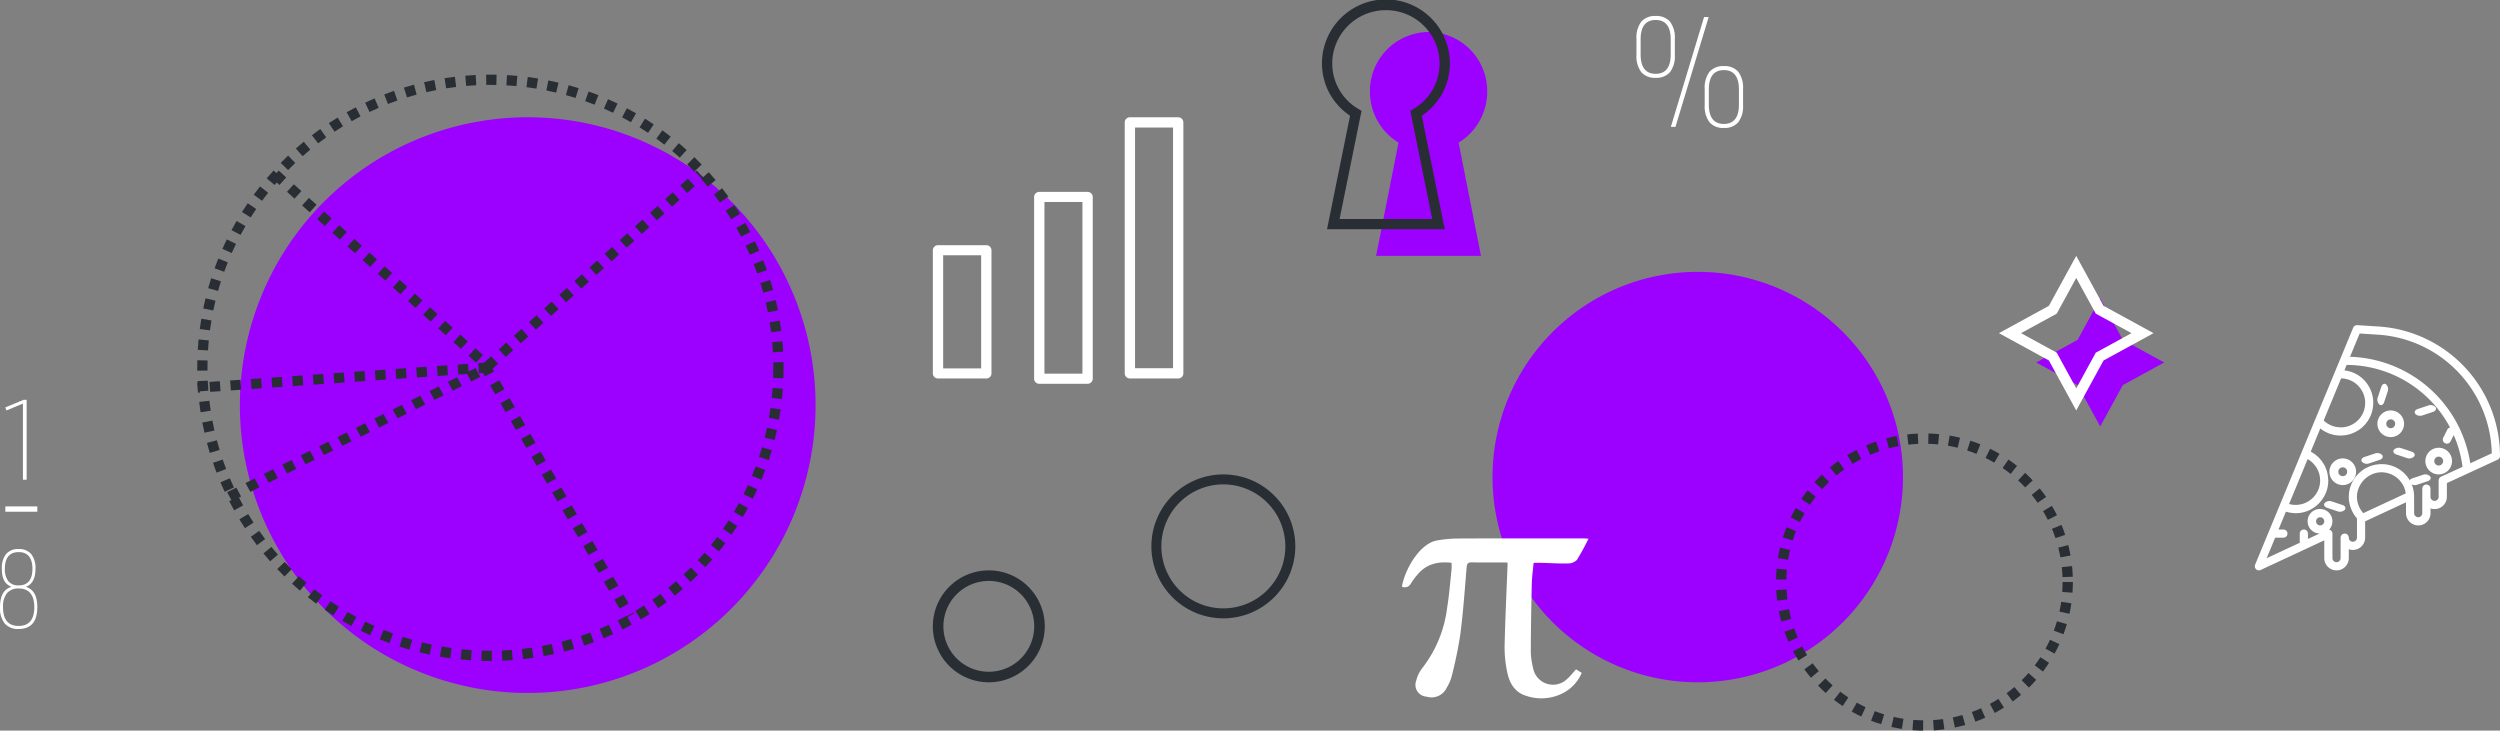 <svg xmlns="http://www.w3.org/2000/svg" xmlns:xlink="http://www.w3.org/1999/xlink" width="469" height="137.066" viewBox="0 0 469 137.066"><rect x="0" y="0" width="469" height="137.066" fill="#808080" stroke="none"/><defs><clipPath id="a"><path d="M0,0H55.686V55.745H0Z" transform="translate(0.186 0.32)" fill="none"/></clipPath><clipPath id="b"><path d="M0,137H469V0H0Z" fill="none"/></clipPath></defs><path d="M108,54A54,54,0,1,1,54,0a54,54,0,0,1,54,54" transform="translate(45 22)" fill="#9c00ff"/><path d="M55.27,110H55c-.571,0-1.138-.008-1.687-.025l.057-1.923c.549.016,1.1.025,1.63.025h.26L55.27,110Zm1.955-.044h0l-.076-1.921c.6-.023,1.239-.059,1.886-.108l.145,1.919c-.666.05-1.323.087-1.954.112Zm-5.867-.075h0c-.637-.041-1.292-.1-1.948-.162l.193-1.913c.6.06,1.238.113,1.882.156l-.126,1.919Zm9.77-.219h0l-.212-1.911c.62-.069,1.25-.149,1.874-.241l.28,1.9c-.636.094-1.289.178-1.94.25Zm-13.664-.175h0c-.643-.088-1.294-.189-1.933-.3l.329-1.9c.6.105,1.23.2,1.867.29l-.262,1.905Zm17.537-.4h0l-.347-1.892c.576-.1,1.2-.23,1.851-.374l.416,1.878c-.65.143-1.3.273-1.919.388Zm-21.394-.274h0c-.652-.138-1.294-.285-1.907-.438l.464-1.867c.6.149,1.217.292,1.84.423l-.4,1.882Zm25.216-.571h0l-.481-1.862c.621-.161,1.232-.331,1.819-.506l.549,1.844c-.638.19-1.272.366-1.885.524Zm-29.015-.373h0c-.629-.181-1.259-.374-1.872-.573l.6-1.83c.591.193,1.2.38,1.805.554l-.529,1.849Zm32.769-.743h0l-.615-1.822c.569-.192,1.168-.405,1.779-.635l.68,1.8c-.624.235-1.243.456-1.842.658Zm-36.5-.472h0c-.623-.228-1.239-.466-1.831-.708l.726-1.782c.565.231,1.16.461,1.768.684l-.662,1.805Zm40.153-.907h0l-.742-1.774c.584-.245,1.164-.5,1.724-.759l.806,1.747c-.6.276-1.2.54-1.786.786Zm-43.788-.574h0c-.567-.255-1.164-.537-1.773-.837l.852-1.725c.553.273,1.129.545,1.712.808l-.79,1.753Zm47.334-1.062h0l-.867-1.716c.552-.279,1.113-.575,1.667-.88l.928,1.685c-.567.312-1.148.619-1.726.912Zm-50.85-.675h0c-.581-.313-1.155-.636-1.708-.961l.973-1.661c.521.306,1.075.618,1.649.928l-.912,1.693ZM83.2,102.23h0l-.987-1.651c.524-.313,1.062-.648,1.6-1L84.86,101.2c-.553.358-1.111.7-1.659,1.033Zm-57.655-.773h0c-.536-.34-1.085-.7-1.633-1.079L25,98.791c.528.362,1.059.712,1.58,1.042l-1.033,1.623ZM86.482,100.1h0l-1.1-1.575c.5-.353,1.018-.726,1.528-1.11l1.157,1.537c-.523.394-1.055.78-1.581,1.148ZM22.316,99.24h0c-.512-.379-1.035-.78-1.553-1.193l1.2-1.5c.472.377.976.764,1.5,1.151l-1.143,1.546ZM89.6,97.751h0l-1.212-1.493c.485-.394.972-.8,1.447-1.215L91.1,96.494c-.487.425-.991.847-1.5,1.257ZM19.253,96.8h0c-.5-.426-.99-.863-1.464-1.3l1.3-1.417c.453.418.928.84,1.413,1.255L19.253,96.8Zm73.3-1.618h0l-1.312-1.405c.449-.419.906-.861,1.357-1.314l1.363,1.357c-.473.475-.946.932-1.406,1.362ZM16.37,94.151h0c-.474-.469-.934-.939-1.367-1.4l1.4-1.321c.409.434.853.888,1.321,1.351L16.371,94.15Zm78.948-1.741h0L93.908,91.1c.431-.465.856-.938,1.261-1.408l1.456,1.258c-.425.491-.864.981-1.306,1.457Zm-81.635-1.1h0c-.435-.494-.86-1-1.265-1.491L13.907,88.6c.39.477.8.961,1.222,1.439L13.684,91.3Zm84.194-1.858h0l-1.5-1.206c.386-.479.775-.981,1.158-1.493L99.079,87.9c-.391.524-.795,1.044-1.2,1.547ZM11.206,88.278h0c-.4-.529-.79-1.059-1.155-1.577l1.571-1.11c.358.506.734,1.018,1.117,1.522l-1.531,1.165Zm89.018-1.969h0l-1.58-1.1c.345-.5.7-1.026,1.05-1.573l1.619,1.04c-.372.576-.738,1.124-1.088,1.628ZM8.95,85.084h0c-.349-.532-.7-1.088-1.041-1.652l1.646-1c.321.531.659,1.068,1.005,1.6L8.95,85.084Zm93.392-2.072h0l-1.653-.981c.316-.535.631-1.087.936-1.644l1.688.922c-.317.581-.643,1.153-.97,1.7ZM6.927,81.742h0c-.309-.555-.619-1.134-.921-1.723l1.713-.877c.29.564.588,1.123.889,1.663l-1.679.936Zm97.293-2.171h0l-1.72-.861c.279-.558.554-1.132.816-1.708l1.75.8c-.266.584-.551,1.18-.846,1.77ZM5.148,78.264h0c-.27-.577-.537-1.176-.8-1.782l1.771-.753c.239.564.5,1.142.767,1.721l-1.741.815ZM105.848,76h0l-1.777-.737c.247-.6.48-1.19.692-1.761l1.8.67c-.224.6-.466,1.219-.717,1.827ZM3.622,74.67h0c-.231-.6-.456-1.224-.667-1.84l1.821-.624c.2.571.411,1.168.643,1.776l-1.8.688Zm103.6-2.35h0l-1.826-.6c.192-.576.382-1.183.562-1.8l1.847.54c-.186.636-.382,1.264-.582,1.867ZM2.354,70.967h0c-.185-.611-.365-1.245-.533-1.884l1.86-.49c.154.585.327,1.2.515,1.817l-1.84.558Zm105.961-2.4h0l-1.864-.473c.155-.611.3-1.229.432-1.839l1.881.406c-.138.639-.289,1.28-.448,1.905ZM1.354,67.181h0c-.143-.636-.277-1.28-.4-1.915l1.891-.358c.115.608.244,1.23.384,1.849l-1.876.425ZM109.14,64.736h0l-1.893-.339c.108-.6.209-1.231.3-1.864l1.905.27c-.094.659-.2,1.309-.31,1.932ZM.627,63.335h0C.531,62.7.444,62.047.368,61.4l1.911-.222c.071.616.155,1.245.251,1.872l-1.9.29Zm109.064-2.474h0l-1.912-.2c.064-.606.12-1.239.167-1.881l1.919.134c-.045.642-.1,1.3-.172,1.949ZM.176,59.446h0c-.05-.637-.091-1.294-.121-1.952l1.922-.085c.028.619.067,1.253.118,1.886l-1.918.152Zm109.789-2.488h0l-1.921-.068c.022-.629.033-1.264.033-1.889,0-.33,0-.666-.01-1.029l1.924-.036c.007.413.01.752.009,1.066,0,.645-.011,1.3-.034,1.955ZM0,55.538H0Q0,55.268,0,55c0-.46.006-.938.018-1.42l1.923.049c-.011.472-.017.921-.017,1.372,0,.172,0,.345,0,.518L0,55.538ZM108,52.084h0c-.034-.624-.08-1.258-.136-1.884l1.916-.171c.06.666.106,1.322.14,1.951l-1.92.105ZM2.022,51.741h0L.1,51.624c.041-.662.092-1.318.153-1.95l1.915.185c-.059.612-.109,1.245-.148,1.882Zm105.638-3.42h0c-.077-.613-.167-1.242-.269-1.869l1.9-.307c.105.65.2,1.3.278,1.937l-1.908.24ZM2.384,47.98h0L.477,47.729c.085-.649.183-1.3.291-1.937l1.9.321c-.1.606-.2,1.233-.281,1.866Zm104.673-3.388h0c-.124-.618-.259-1.239-.4-1.845l1.872-.443c.152.646.292,1.289.417,1.912l-1.886.376ZM3.012,44.256h0l-1.884-.388c.134-.652.279-1.294.428-1.91l1.869.454c-.149.613-.288,1.232-.413,1.842Zm103.175-3.339h0c-.17-.621-.349-1.231-.532-1.812l1.835-.575c.195.619.38,1.25.553,1.877l-1.855.51ZM3.9,40.586h0l-1.85-.522c.177-.631.367-1.262.564-1.875l1.831.588c-.193.6-.376,1.212-.544,1.808Zm101.154-3.275h0c-.214-.6-.436-1.2-.661-1.768l1.79-.707c.242.616.472,1.234.685,1.835l-1.813.64Zm-100-.328h0L3.25,36.331c.218-.608.454-1.225.7-1.835l1.785.718c-.23.572-.457,1.167-.674,1.768ZM103.675,33.8h0c-.252-.576-.516-1.152-.784-1.712l1.735-.833c.293.611.566,1.208.813,1.777l-1.762.768Zm-97.2-.334h0l-1.758-.78c.271-.609.55-1.207.83-1.779l1.728.845c-.273.559-.542,1.135-.8,1.714Zm95.575-3.064h0c-.286-.547-.59-1.1-.9-1.654l1.671-.952c.334.587.649,1.163.937,1.714l-1.7.892ZM8.132,30.069h0l-1.7-.9c.316-.593.637-1.169.953-1.714l1.664.965c-.315.544-.624,1.1-.919,1.653Zm92.048-2.939h0c-.33-.532-.673-1.066-1.021-1.586l1.6-1.069c.366.547.721,1.1,1.057,1.643l-1.634,1.012ZM10.03,26.8h0L8.4,25.772c.344-.548.7-1.1,1.072-1.641l1.591,1.081c-.359.53-.707,1.061-1.034,1.582Zm88.053-2.8h0c-.375-.518-.756-1.026-1.132-1.51l1.52-1.18c.4.518.8,1.045,1.172,1.565l-1.559,1.125Zm-85.928-.325h0L10.6,22.531c.392-.535.791-1.058,1.185-1.559L13.3,22.163c-.384.487-.769.993-1.144,1.5ZM95.768,21.01h0c-.407-.487-.822-.967-1.235-1.427L95.964,18.3c.459.513.89,1.011,1.281,1.481L95.769,21.01ZM14.5,20.7h0l-1.467-1.243c.436-.514.872-1.009,1.293-1.472l1.421,1.3c-.415.455-.834.932-1.246,1.418Zm78.75-2.5h0c-.42-.437-.868-.887-1.332-1.338l1.337-1.382c.473.457.937.924,1.382,1.387L93.246,18.2ZM17.04,17.9h0L15.664,16.56c.45-.461.918-.923,1.392-1.376l1.328,1.393c-.446.425-.9.871-1.343,1.327Zm73.491-2.333h0c-.453-.409-.932-.826-1.425-1.24l1.238-1.473c.521.438,1.018.871,1.477,1.285l-1.288,1.428ZM19.773,15.3h0L18.5,13.86c.514-.455,1.014-.882,1.487-1.273l1.226,1.482c-.489.4-.972.818-1.434,1.229Zm67.864-2.158h0c-.491-.383-1-.765-1.51-1.136l1.13-1.558c.547.4,1.073.794,1.564,1.178L87.637,13.14Zm-64.954-.247h0l-1.171-1.525c.512-.395,1.041-.786,1.571-1.165L24.2,11.77c-.5.353-1.005.73-1.517,1.123Zm61.894-1.972h0c-.519-.349-1.054-.695-1.589-1.027L84,8.26c.556.346,1.11.7,1.646,1.065l-1.072,1.6ZM25.754,10.7h0L24.693,9.1c.543-.36,1.1-.712,1.65-1.049l1,1.642c-.514.313-1.05.653-1.591,1.012Zm55.61-1.778h0c-.552-.316-1.11-.623-1.658-.911l.9-1.7c.584.307,1.161.625,1.718.945l-.956,1.668ZM28.972,8.733h0l-.944-1.675c.571-.323,1.149-.635,1.719-.93l.884,1.709c-.536.277-1.093.578-1.658.9ZM78.016,7.16h0c-.547-.264-1.125-.53-1.72-.791l.773-1.763c.626.276,1.225.552,1.783.821L78.017,7.16ZM32.319,7h0L31.5,5.261c.586-.278,1.185-.548,1.779-.8l.761,1.768c-.548.235-1.125.5-1.717.774Zm42.229-1.36h0c-.581-.231-1.177-.455-1.771-.666L73.42,3.16c.631.225,1.249.458,1.838.691l-.71,1.787ZM35.779,5.511h0l-.7-1.793c.609-.237,1.227-.464,1.837-.676l.634,1.816c-.595.208-1.191.427-1.772.653Zm35.2-1.139h0c-.621-.2-1.23-.375-1.812-.535l.513-1.855c.628.173,1.259.36,1.877.555L70.981,4.37Zm-31.634-.1h0L38.78,2.431c.6-.186,1.235-.368,1.881-.543l.5,1.858c-.6.161-1.207.337-1.814.523Zm27.992-.9h0c-.614-.146-1.235-.282-1.844-.4l.379-1.886c.639.128,1.282.27,1.912.419l-.445,1.87ZM42.993,3.288h0L42.56,1.413c.65-.15,1.294-.287,1.915-.407L44.841,2.9c-.6.115-1.218.247-1.847.392Zm20.643-.665h0c-.632-.1-1.261-.194-1.87-.272L62.009.443c.628.079,1.279.174,1.937.281l-.309,1.9ZM46.7,2.569h0l-.3-1.9C47.045.567,47.7.477,48.343.4l.229,1.911c-.606.072-1.234.159-1.869.259Zm13.186-.423h0c-.608-.055-1.242-.1-1.883-.138L58.11.086c.648.036,1.3.084,1.952.143l-.175,1.915Zm-9.436-.03h0L50.289.2c.66-.056,1.317-.1,1.953-.13l.1,1.921c-.621.03-1.255.072-1.884.126Zm5.664-.181h0c-.378-.008-.752-.011-1.112-.011-.261,0-.522,0-.777.006L54.2.005C54.5,0,54.763,0,55,0c.388,0,.777,0,1.156.012l-.04,1.922Z" transform="translate(37 14)" fill="#292e34"/><path d="M40.5,38h0l-.766-.692.654-.72L39.856,36l1.294-1.169,1.286,1.415L40.5,38Zm-2.185-1.975h0l-1.419-1.281,1.285-1.416L39.6,34.61l-1.285,1.414Zm5.542-1.057h0L42.57,33.554l1.419-1.282,1.285,1.415-1.418,1.282Zm-8.381-1.508h0L34.056,32.18l1.286-1.415,1.418,1.282L35.476,33.46ZM46.694,32.4h0L45.409,30.99l1.418-1.282,1.285,1.415L46.695,32.4ZM32.637,30.9h0l-1.419-1.282L32.5,28.2l1.419,1.281L32.637,30.9ZM49.532,29.84h0l-1.285-1.414,1.418-1.282,1.286,1.415L49.532,29.84ZM29.8,28.335h0L28.38,27.052l1.286-1.415,1.419,1.282L29.8,28.334ZM52.37,27.277h0l-1.285-1.414L52.5,24.58l1.285,1.415-1.418,1.282ZM26.961,25.771h0l-1.419-1.281,1.285-1.416,1.419,1.282L26.962,25.77Zm28.247-1.058h0L53.923,23.3l1.418-1.282,1.285,1.415-1.418,1.281ZM24.123,23.207h0L22.7,21.925,23.99,20.51l1.419,1.282-1.285,1.414Zm33.924-1.057h0L56.76,20.735l1.419-1.282,1.285,1.415-1.418,1.28ZM21.285,20.643h0l-1.419-1.282,1.285-1.415,1.419,1.282-1.285,1.414Zm39.6-1.057h0L59.6,18.171l1.419-1.282L62.3,18.3l-1.419,1.281ZM18.447,18.079h0L17.028,16.8l1.285-1.415,1.419,1.283-1.285,1.414Zm45.275-1.057h0l-1.285-1.414,1.418-1.283,1.286,1.415-1.418,1.282ZM15.609,15.515h0L14.19,14.234l1.285-1.415L16.894,14.1l-1.285,1.413ZM66.56,14.459h0l-1.285-1.414,1.418-1.282,1.285,1.415-1.418,1.281ZM12.771,12.952h0L11.352,11.67l1.286-1.415,1.418,1.282-1.285,1.414ZM69.4,11.894h0L68.113,10.48,69.531,9.2l1.286,1.415L69.4,11.894ZM9.933,10.388h0L8.514,9.106,9.8,7.691l1.419,1.282L9.934,10.387Zm62.3-1.057h0L70.951,7.916,72.37,6.635l1.285,1.414L72.237,9.331ZM7.095,7.825h0L5.676,6.542,6.961,5.127,8.38,6.41,7.1,7.824Zm67.98-1.057h0L73.789,5.353l1.418-1.283,1.285,1.415L75.075,6.767ZM4.257,5.261h0L2.838,3.978,4.124,2.564,5.542,3.846,4.258,5.26ZM77.912,4.2h0L76.627,2.789l1.419-1.282,1.285,1.415L77.913,4.2ZM1.418,2.7h0L0,1.415,1.285,0,2.7,1.282,1.419,2.7ZM80.751,1.64h0L79.465.225,79.714,0,81,1.415l-.249.224Z" transform="translate(51 32)" fill="#292e34"/><path d="M6.506,26h0l-.9-1.662,1.726-.862.9,1.663L6.507,26Zm3.452-1.725h0l-.9-1.661,1.726-.863.9,1.662-1.725.863Zm3.452-1.725h0l-.9-1.662,1.726-.862.895,1.662-1.724.863Zm3.452-1.725h0l-.9-1.661,1.726-.863.9,1.662-1.725.863ZM20.316,19.1h0l-.9-1.662,1.726-.862.9,1.662-1.725.863Zm3.452-1.725h0l-.9-1.662,1.726-.862.9,1.662-1.725.863Zm3.452-1.725h0l-.9-1.661,1.726-.863.9,1.662-1.725.863Zm3.451-1.725h0l-.894-1.662L31.5,11.4l.9,1.663-1.726.862ZM34.125,12.2h0l-.9-1.662,1.726-.862.9,1.662-1.725.863Zm3.452-1.725h0l-.9-1.661,1.726-.863.9,1.662-1.725.863ZM41.03,8.747h0l-.9-1.661,1.726-.863.9,1.662-1.725.863Zm3.452-1.725h0l-.9-1.662L45.313,4.5l.9,1.662-1.725.863ZM.14,5.678h0L0,3.81l.353-.024.14,1.867-.352.025Zm2.292-.161h0l-.14-1.866,1.94-.136.14,1.868-1.939.135Zm45.5-.22h0l-.9-1.662,1.725-.862.9,1.662L47.936,5.3ZM6.312,5.246h0l-.14-1.867,1.94-.135.14,1.868-1.939.136Zm3.879-.271h0l-.14-1.867,1.94-.135.14,1.867-1.939.136Zm3.88-.272h0l-.141-1.867L15.869,2.7l.141,1.868L14.072,4.7Zm3.879-.271h0l-.14-1.867,1.939-.135L19.89,4.3l-1.939.136Zm3.88-.271h0l-.141-1.867,1.939-.136.141,1.868-1.938.136Zm3.879-.272h0l-.14-1.867,1.939-.135.14,1.867-1.938.136Zm3.879-.271h0l-.14-1.867,1.939-.136.14,1.868-1.939.136Zm21.8-.048h0L50.62,2.147l-1.636.114L48.844.394,50.783.258l.109,1.45,1.326-.662.9,1.662-1.725.863Zm-17.92-.224h0l-.141-1.867,1.94-.135.14,1.867-1.938.136Zm3.879-.271h0l-.14-1.867,1.939-.135.14,1.867-1.938.136ZM41.225,2.8h0L41.085.937,43.025.8l.14,1.868L41.226,2.8Zm3.88-.271h0L44.965.665,46.9.53,47.045,2.4l-1.938.136Zm7.758-.543h0L52.723.123,54.482,0,55,1.766l-.161.08-.253-.47.037.491-1.758.123Z" transform="translate(37 68)" fill="#292e34"/><path d="M27.279,48h0l-.089-.153,1.72-.947.09.155L27.28,48Zm-1.061-1.83h0L25.247,44.5l1.722-.945.971,1.675-1.721.945Zm-1.942-3.351h0L23.3,41.144l1.723-.944L26,41.875l-1.721.944Zm-1.942-3.35h0l-.97-1.673,1.721-.946.972,1.675-1.722.945Zm-1.941-3.35h0l-.972-1.674,1.722-.945.972,1.675-1.721.945ZM18.45,32.77h0L17.479,31.1,19.2,30.15l.97,1.675-1.72.945Zm-1.943-3.351h0l-.97-1.674,1.722-.944.971,1.675-1.722.944ZM14.566,26.07h0L13.594,24.4l1.722-.946.971,1.675-1.721.945ZM12.623,22.72h0l-.971-1.674,1.722-.945.971,1.675-1.721.945Zm-1.942-3.35h0L9.71,17.694l1.723-.944.97,1.675-1.721.945ZM8.739,16.02h0l-.97-1.674L9.49,13.4l.971,1.675L8.74,16.02ZM6.8,12.67h0l-.972-1.675,1.723-.944.971,1.674L6.8,12.67ZM4.855,9.32h0L3.884,7.646,5.606,6.7l.971,1.675L4.856,9.32ZM2.913,5.97h0L1.942,4.295,3.664,3.35l.971,1.675-1.721.945ZM.971,2.62h0L0,.945,1.722,0l.971,1.675L.972,2.619Z" transform="translate(90 68)" fill="#292e34"/><path d="M77,38.5A38.5,38.5,0,1,1,38.5,0,38.5,38.5,0,0,1,77,38.5" transform="translate(280 51)" fill="#9c00ff"/><path d="M10.5,21A10.5,10.5,0,1,1,21,10.5,10.512,10.512,0,0,1,10.5,21Zm0-19.019A8.519,8.519,0,1,0,19.019,10.5,8.529,8.529,0,0,0,10.5,1.981Z" transform="translate(175 107)" fill="#292e34"/><g transform="translate(333 81)"><path d="M0,0H55.686V55.745H0Z" transform="translate(0.186 0.32)" fill="none"/><g clip-path="url(#a)"><path d="M27.591,55.746h0c-.667-.006-1.339-.036-2-.089l.154-1.927c.616.049,1.241.076,1.859.082l-.017,1.933Zm2-.053h0l-.12-1.929c.626-.039,1.249-.1,1.852-.182l.257,1.916c-.66.089-1.329.154-1.988.2Zm-5.98-.266h0c-.657-.1-1.318-.226-1.964-.372l.427-1.886c.589.134,1.2.251,1.829.347l-.291,1.91Zm9.941-.266h0l-.394-1.892c.6-.125,1.206-.274,1.805-.446l.53,1.859c-.645.184-1.3.344-1.94.479Zm-13.838-.621h0c-.635-.194-1.272-.413-1.892-.652l.695-1.8c.57.22,1.161.425,1.76.608l-.562,1.849Zm17.68-.476h0l-.662-1.815c.582-.213,1.161-.448,1.722-.7l.791,1.764c-.612.275-1.234.528-1.849.753ZM15.979,53.1h0c-.6-.283-1.2-.592-1.778-.918l.947-1.685c.54.3,1.1.591,1.655.855L15.979,53.1Zm25.055-.672h0l-.915-1.7c.535-.288,1.075-.6,1.6-.941l1.037,1.632c-.561.357-1.141.7-1.724,1.012Zm-28.54-1.292h0c-.554-.368-1.1-.759-1.626-1.163l1.177-1.533c.487.375,1,.74,1.516,1.084l-1.065,1.612Zm31.911-.854h0l-1.149-1.553c.488-.362.977-.752,1.454-1.162l1.257,1.467c-.514.441-1.039.861-1.562,1.248ZM9.327,48.692h0c-.5-.442-.981-.908-1.445-1.384l1.385-1.348c.427.44.879.873,1.345,1.289L9.327,48.691Zm38.11-1.018h0L46.079,46.3c.425-.422.854-.878,1.274-1.358l1.454,1.273c-.452.517-.913,1.007-1.369,1.458ZM6.54,45.824h0c-.429-.509-.844-1.039-1.232-1.575L6.87,43.113c.363.5.749.994,1.147,1.466L6.541,45.824Zm43.529-1.162h0L48.528,43.5c.37-.49.73-1,1.069-1.526l1.62,1.052c-.361.556-.747,1.107-1.148,1.639ZM4.19,42.59h0c-.35-.562-.685-1.146-.995-1.734l1.709-.9c.278.53.589,1.072.925,1.614L4.191,42.589ZM52.245,41.3h0l-1.69-.932c.293-.533.575-1.092.839-1.664l1.754.809c-.28.608-.584,1.209-.9,1.787ZM2.328,39.054h0c-.268-.611-.515-1.237-.736-1.859l1.821-.645c.2.566.429,1.148.683,1.729l-1.767.776Zm51.59-1.389h0l-1.807-.678c.214-.571.413-1.165.59-1.767l1.852.548c-.189.641-.4,1.278-.634,1.9ZM.992,35.285h0c-.177-.645-.331-1.3-.46-1.948l1.894-.376c.12.6.263,1.213.428,1.812l-1.861.513Zm54.056-1.458h0l-1.885-.41c.129-.594.24-1.211.33-1.833l1.911.274c-.1.667-.215,1.329-.354,1.968ZM.212,31.36h0c-.081-.648-.141-1.318-.176-1.992l1.929-.1c.032.613.087,1.236.163,1.855l-1.914.239Zm55.4-1.492h0l-1.926-.136c.043-.608.066-1.234.066-1.863h1.931c0,.67-.024,1.342-.07,2ZM1.931,27.4h0L0,27.367c.012-.666.048-1.338.106-2l1.923.172c-.054.6-.087,1.227-.1,1.859Zm51.807-.462h0c-.022-.62-.066-1.245-.131-1.858l1.921-.205c.071.668.118,1.34.141,2l-1.93.067ZM2.261,23.692h0L.355,23.383c.107-.664.239-1.324.391-1.964l1.879.446c-.142.6-.264,1.213-.363,1.825Zm51.082-.455h0c-.109-.607-.242-1.219-.395-1.819l1.871-.479c.165.644.308,1.3.426,1.956l-1.9.343ZM3.118,20.069h0l-1.84-.579c.2-.645.429-1.28.671-1.89l1.795.713c-.225.568-.435,1.159-.623,1.756Zm49.3-.437h0c-.2-.587-.416-1.173-.652-1.741l1.782-.744c.255.613.491,1.243.7,1.872l-1.831.614ZM4.489,16.605h0L2.75,15.765c.288-.6.6-1.195.934-1.773l1.674.965c-.3.521-.592,1.075-.869,1.647Zm46.5-.406h0c-.278-.551-.579-1.1-.9-1.63l1.656-.993c.334.557.659,1.146.965,1.752l-1.724.871ZM6.344,13.375h0l-1.6-1.081c.379-.561.776-1.1,1.178-1.618l1.518,1.193c-.375.479-.743.985-1.095,1.506Zm42.739-.37h0c-.351-.5-.727-1-1.119-1.485l1.5-1.22c.418.515.823,1.052,1.205,1.6L49.084,13ZM8.642,10.444h0l-1.43-1.3c.439-.485.909-.967,1.4-1.434l1.334,1.4c-.449.43-.886.879-1.3,1.334Zm38.1-.328h0c-.426-.454-.871-.9-1.321-1.311l1.31-1.42c.5.459.973.934,1.419,1.41L46.74,10.114ZM11.33,7.87h0L10.1,6.381c.515-.427,1.048-.837,1.584-1.22L12.8,6.735c-.491.351-.987.732-1.473,1.134Zm32.676-.281h0c-.481-.384-.984-.758-1.5-1.111L43.6,4.885c.548.377,1.088.779,1.606,1.193l-1.2,1.509ZM14.357,5.708h0l-1-1.649c.557-.342,1.143-.672,1.741-.981L15.978,4.8c-.542.28-1.087.586-1.62.911ZM40.94,5.477h0c-.537-.316-1.089-.613-1.638-.884l.855-1.733c.6.295,1.188.615,1.761.951l-.977,1.666ZM17.659,4h0L16.9,2.225c.617-.264,1.244-.505,1.864-.719l.629,1.828c-.571.2-1.153.421-1.732.669ZM37.6,3.827h0c-.574-.234-1.163-.45-1.749-.64l.6-1.839c.647.211,1.279.442,1.882.688L37.6,3.826ZM21.172,2.791h0L20.677.922C21.327.749,21.983.6,22.626.479l.36,1.9c-.59.11-1.2.249-1.813.412Zm12.892-.114h0c-.593-.147-1.2-.275-1.82-.38L32.568.391C33.237.506,33.9.643,34.526.8l-.461,1.876ZM24.825,2.1h0L24.6.177C25.265.1,25.935.046,26.594.017l.086,1.931c-.614.028-1.238.078-1.855.149Zm5.575-.05h0c-.612-.06-1.237-.1-1.857-.115L28.593,0c.681.018,1.352.061,2,.125L30.4,2.047Z" transform="translate(0.186 0.32)" fill="#292e34"/></g></g><path d="M13.5,27A13.5,13.5,0,1,1,27,13.5,13.516,13.516,0,0,1,13.5,27Zm0-25.13A11.63,11.63,0,1,0,25.13,13.5,11.643,11.643,0,0,0,13.5,1.87Z" transform="translate(216 89)" fill="#292e34"/><path d="M32.667,24.57c-.609.661-1.131,1.326-1.746,1.877A3.8,3.8,0,0,1,24.6,24.292a14.345,14.345,0,0,1-.422-2.944c.014-4.272.085-8.543.186-12.814.031-1.323.222-2.642.338-3.944.578,0,1.042-.01,1.506,0,1.643.044,3.287.155,4.928.11a2.321,2.321,0,0,0,1.69-.659A42.04,42.04,0,0,0,35,.062c-.438-.031-.625-.056-.812-.056C26.377,0,18.564-.013,10.752.023A23.98,23.98,0,0,0,6.509.405C3.332,1,.529,5.833,0,9.063a1.3,1.3,0,0,0,1.717-.656,11.275,11.275,0,0,1,1.1-1.485c1.71-2.144,3.962-2.642,6.5-2.338a12.042,12.042,0,0,1-.006,1.236c-.259,2.4-.437,4.823-.829,7.2A22.954,22.954,0,0,1,3.872,24.266a6.3,6.3,0,0,0-1.183,2.4,2.219,2.219,0,0,0,1.924,3.024,3.144,3.144,0,0,0,3.78-1.657,7.865,7.865,0,0,0,.942-2.161,79.958,79.958,0,0,0,1.618-7.833c.534-4.172.838-8.378,1.181-12.574.064-.784.3-.987,1.029-.967,1.917.051,3.837.017,5.755.017H19.8c.014.2.028.283.024.365-.2,5.148-.449,10.294-.565,15.443a22.372,22.372,0,0,0,.491,4.74c.419,2.146,1.471,3.872,3.663,4.508a8.86,8.86,0,0,0,6.046-.2,7.677,7.677,0,0,0,4.278-4.137l-1.067-.657" transform="translate(263 101)" fill="#fff"/><path d="M22,11.18A11.09,11.09,0,0,0,11,0,11.092,11.092,0,0,0,0,11.18a11.176,11.176,0,0,0,5.363,9.572L1.16,42H20.83L16.637,20.752A11.171,11.171,0,0,0,22,11.18" transform="translate(257 6)" fill="#9c00ff"/><path d="M23.039,43H.95L5.27,21.712a11.971,11.971,0,0,1-3.877-4.25A11.792,11.792,0,0,1,0,11.894a12,12,0,0,1,24,0,11.8,11.8,0,0,1-1.393,5.569,11.967,11.967,0,0,1-3.877,4.25L23.039,43ZM12,1.911A10.039,10.039,0,0,0,1.93,11.894a9.87,9.87,0,0,0,4.911,8.545l.584.347-4.118,20.3H20.685l-4.108-20.3.584-.347a9.867,9.867,0,0,0,4.91-8.545A10.037,10.037,0,0,0,12,1.911Z" transform="translate(248)" fill="#292e34"/><path d="M3.3.714.21,2,0,1.428,3.442,0H4V15H3.3Z" transform="translate(1 75)" fill="#fff"/><path d="M0,137H469V0H0Z" fill="none"/><g clip-path="url(#b)"><path d="M0,1H6V0H0Z" transform="translate(1 95)" fill="#fff"/><path d="M3.491,15A3.253,3.253,0,0,1,.882,13.965,4.618,4.618,0,0,1,0,10.911C0,8.767.706,7.517,2.157,7.089.906,6.593.347,5.547.347,3.7a4.185,4.185,0,0,1,.8-2.766A2.925,2.925,0,0,1,3.491,0,2.944,2.944,0,0,1,5.853.94a4.169,4.169,0,0,1,.8,2.759c0,1.82-.609,2.96-1.809,3.39C6.295,7.538,7,8.782,7,10.89,7,13.617,5.82,15,3.491,15Zm.055-7.6a2.779,2.779,0,0,0-2.237.878,4.016,4.016,0,0,0-.742,2.635c0,2.331.984,3.514,2.924,3.514s2.943-1.182,2.943-3.514C6.434,8.612,5.435,7.4,3.546,7.4ZM3.527.575C1.793.575.914,1.626.914,3.7a3.611,3.611,0,0,0,.651,2.332,2.362,2.362,0,0,0,1.926.791c1.722,0,2.595-1.051,2.595-3.123C6.086,1.655,5.2.575,3.527.575Z" transform="translate(0 103)" fill="#fff"/><path d="M12,0l4.243,7.757L24,12l-7.757,4.243L12,24,7.757,16.243,0,12,7.757,7.757Z" transform="translate(382 56)" fill="#9c00ff"/><path d="M14.5,29v0L9.374,19.627,0,14.5,9.374,9.374,14.5,0l5.127,9.373L29,14.5l-9.373,5.127L14.5,29Zm0-24.856-3.661,6.7L4.144,14.5l6.7,3.661,3.661,6.7,3.661-6.7,6.7-3.661-6.7-3.661Z" transform="translate(375 48)" fill="#fff"/><path d="M10.031,25H.968A.957.957,0,0,1,0,24.058V.942A.957.957,0,0,1,.968,0h9.063A.957.957,0,0,1,11,.942V24.058A.957.957,0,0,1,10.031,25ZM1.937,1.885V23.116H9.064V1.885Z" transform="translate(175 46)" fill="#fff"/><path d="M10.031,36H.968A.96.96,0,0,1,0,35.05V.95A.96.96,0,0,1,.968,0h9.063A.96.96,0,0,1,11,.95v34.1A.96.96,0,0,1,10.031,36ZM1.937,1.9V34.1H9.064V1.9Z" transform="translate(194 36)" fill="#fff"/><path d="M10.031,49H.968A.967.967,0,0,1,0,48.037V.964A.967.967,0,0,1,.968,0h9.063A.967.967,0,0,1,11,.964V48.037A.967.967,0,0,1,10.031,49ZM1.937,1.928V47.073H9.064V1.928Z" transform="translate(211 22)" fill="#fff"/><path d="M.773,46H.767a.767.767,0,0,1-.708-1.06l4.65-11.235,4.094-9.9,2.507-6.056L14.96,8.93l3.5-8.456A.765.765,0,0,1,19.166,0l.049,0,3.972.249A24.373,24.373,0,0,1,46,24.534a.768.768,0,0,1-.445.7l-9.521,4.395V32.2a2.3,2.3,0,0,1-3.066,2.169v.9a2.3,2.3,0,0,1-4.6,0l-.006-2.032L20.7,36.8v3.065a2.3,2.3,0,0,1-3.066,2.169V43.7a2.3,2.3,0,1,1-4.6,0V40.369L1.091,45.928A.749.749,0,0,1,.773,46Zm11.49-11.508h0a2.3,2.3,0,0,1,1.679,3.871.759.759,0,0,1,.623.738v4.6a.766.766,0,1,0,1.533,0V39.866a.767.767,0,0,1,1.534,0,.767.767,0,1,0,1.534,0V36.25c-.121-.139-.238-.285-.348-.434l-.01-.015c-.022-.035-.043-.069-.067-.1-.072-.1-.166-.243-.249-.383-.029-.049-.055-.1-.081-.148l-.03-.057c-.056-.1-.115-.214-.167-.326-.027-.058-.051-.116-.075-.174l-.024-.056c-.049-.117-.091-.226-.129-.333-.026-.076-.052-.153-.077-.229-.038-.129-.072-.26-.1-.359l-.018-.075c-.012-.048-.023-.1-.033-.146-.03-.148-.052-.3-.068-.425,0-.025-.007-.05-.011-.076s-.01-.062-.013-.094a5.815,5.815,0,0,1-.032-.589V32.2c0-.058,0-.111.008-.167,0-.038.006-.077.007-.119,0-.027,0-.054,0-.082,0-.079.005-.157.013-.232.02-.186.051-.369.076-.508,0-.012,0-.026.006-.04s0-.024.005-.036a6.175,6.175,0,0,1,4-4.6l.04-.015.059-.021c.128-.042.259-.077.394-.112l.071-.019c.045-.012.09-.024.136-.035.107-.023.218-.04.325-.057l.064-.011c.075-.013.153-.026.227-.035s.163-.014.238-.019l.048,0c.035,0,.069-.005.1-.009a1.509,1.509,0,0,1,.151-.01h.077l.038,0,.038,0c.072,0,.144,0,.213.009l.128.007.082,0,.084,0a6.083,6.083,0,0,1,5.621,5.917l.005,3.259a.767.767,0,0,0,1.534,0v-4.6a.767.767,0,0,1,1.534,0V32.2a.766.766,0,1,0,1.533,0V29.134a.768.768,0,0,1,.445-.7L38.97,26.58a21.409,21.409,0,0,0-1.652-5.965l-.6,1.2a.767.767,0,0,1-1.372-.686l.767-1.534a.75.75,0,0,1,.517-.394A22.042,22.042,0,0,0,17.285,7.46H17.23l-.421,1.018c.084.01.171.026.255.041l.089.016.078.012c.042.006.084.012.126.021.148.031.307.072.5.129l.036.01.034.009a6.1,6.1,0,0,1,2.907,1.955c.043.052.083.109.122.164.023.032.045.064.067.093l.047.063c.043.057.087.115.129.178s.072.113.106.172l.054.091c.056.093.116.193.172.3.036.073.078.158.116.243.068.144.116.255.158.361l.076.214c.049.138.093.281.132.426l.013.048c.012.045.024.09.035.135.035.15.065.306.091.476l0,.023c.008.047.016.095.021.142.019.146.032.3.041.493,0,.022,0,.043,0,.064s.005.073.005.11c0,.016,0,.032,0,.048s0,.039,0,.058c0,.085-.006.169-.011.251,0,.039-.005.078-.007.118s0,.055,0,.082,0,.083-.007.125c-.008.1-.023.195-.038.288l-.009.06c-.005.038-.01.075-.014.113-.007.061-.014.123-.026.185a.762.762,0,0,1-.023.083c-.008.026-.017.052-.022.079-.043.185-.092.364-.148.532-.041.13-.091.267-.154.419-.019.048-.04.094-.061.139l-.024.053a6.151,6.151,0,0,1-.47.852l-.017.027c-.008.013-.017.027-.026.039a6.089,6.089,0,0,1-1.127,1.243l-.076.068a6.123,6.123,0,0,1-1.336.823c-.118.053-.217.094-.312.131l-.037.015c-.108.042-.22.086-.334.121a5.849,5.849,0,0,1-.7.173c-.016,0-.031.007-.046.012a.436.436,0,0,1-.05.012c-.049.008-.1.013-.143.017l-.093.01c-.1.014-.2.026-.307.035-.083.007-.191.014-.3.014l-.086.005c-.04,0-.081.006-.122.006-.022,0-.045,0-.066,0s-.044,0-.066,0c-.1,0-.216-.009-.338-.018l-.041,0c-.089-.008-.18-.015-.27-.027-.12-.015-.242-.037-.36-.058l-.059-.011c-.069-.013-.14-.027-.209-.043-.156-.04-.282-.075-.4-.112l-.058-.017c-.051-.015-.1-.031-.154-.048-.137-.048-.269-.1-.426-.171l-.036-.015c-.043-.018-.088-.037-.131-.057-.149-.073-.291-.151-.425-.224l-.037-.02c-.04-.021-.078-.042-.116-.065-.138-.085-.271-.179-.383-.26l-.041-.028c-.04-.028-.082-.057-.121-.088l-.031-.022c-.014-.009-.028-.019-.042-.03l-1.79,4.327a.38.38,0,0,1,.035.022c.011.008.023.015.035.022.079.043.154.092.227.139l.108.069.07.044c.125.078.255.16.373.25.073.055.141.116.208.174l.084.073.04.034c.12.1.243.209.354.323.068.07.131.145.192.217l.067.079.046.053c.094.11.191.223.278.342.057.079.109.163.159.243l.071.113.029.048c.073.118.148.239.212.36s.109.228.158.341l.034.078.011.025c.054.124.11.252.155.382.051.146.091.3.129.445l.006.022,0,.019c.034.129.068.263.094.4.03.161.048.32.065.482s.031.3.035.453c0,.028,0,.055.007.082a.852.852,0,0,1,.007.1c0,.172-.013.342-.025.507v.076a.058.058,0,0,0-.005.03.308.308,0,0,1,0,.032.252.252,0,0,0-.005.044c-.021.178-.046.342-.077.5-.006.033-.014.065-.022.1l-.013.056c-.032.144-.066.274-.1.4-.014.05-.031.1-.047.149l-.016.047c-.032.1-.071.2-.117.319-.036.09-.064.157-.1.23s-.073.154-.119.244l-.009.017c-.042.084-.085.171-.133.254-.02.035-.041.069-.062.1l-.024.039a6.145,6.145,0,0,1-1.176,1.42l-.049.044c-.1.089-.215.18-.333.27l-.091.068c-.1.078-.217.156-.334.23-.036.025-.073.047-.108.068l-.014.008c-.1.059-.212.127-.335.19l-.1.048-.06.029c-.1.053-.214.108-.326.154-.058.024-.118.045-.176.066l-.089.032c-.136.049-.274.094-.41.131l-.011,0c-.116.033-.237.066-.358.092-.047.01-.092.017-.139.024l-.09.015-.084.016c-.055.011-.112.022-.169.03a.359.359,0,0,1-.076.005c-.123.015-.248.022-.37.029l-.035,0-.087.005c-.051,0-.1.007-.156.007l-.04,0-.041,0c-.068,0-.138-.005-.2-.01L7.35,35.25l-.079,0c-.06,0-.122-.005-.183-.011-.143-.014-.285-.037-.421-.06l-.076-.012c-.051-.008-.1-.015-.154-.026-.113-.022-.227-.054-.336-.085l-.064-.018c-.03-.009-.06-.016-.09-.023s-.073-.017-.11-.029l-1.385,3.35h.914a.766.766,0,1,1,0,1.533H3.819l-1.59,3.841,6.24-2.9a.732.732,0,0,1-.034-.169V39.1a.767.767,0,1,1,1.534,0v1.005l2.182-1.017a2.3,2.3,0,0,1,.113-4.6Zm0,1.542a.767.767,0,1,0,.766.768A.768.768,0,0,0,12.267,36.033Zm11.5-8.433c-.076,0-.159.006-.231.011l-.055,0-.075.005c-.058,0-.118.008-.177.015-.027,0-.05.007-.074.011l-.048.007a4.727,4.727,0,0,0-3.92,4.114v.041c-.013.138-.02.273-.02.4a4.606,4.606,0,0,0,.072.761v.006c.006.041.011.077.019.115a4.583,4.583,0,0,0,.2.689c.013.037.028.074.043.11l.01.025a4.73,4.73,0,0,0,.319.645c.012.019.025.038.038.057l.028.042a4.607,4.607,0,0,0,.443.594l.015.018,7.971-3.705a4.577,4.577,0,0,0-.18-.782.264.264,0,0,1-.008-.026.267.267,0,0,0-.008-.026,4.675,4.675,0,0,0-.267-.621l-.035-.069c-.019-.038-.038-.076-.058-.112a4.781,4.781,0,0,0-.307-.46c-.062-.084-.128-.172-.2-.255a4.5,4.5,0,0,0-.327-.34c-.09-.086-.184-.17-.281-.248-.128-.1-.25-.191-.373-.272-.094-.062-.191-.117-.3-.178a4.559,4.559,0,0,0-.471-.229c-.049-.02-.1-.038-.152-.055l-.087-.03a4.692,4.692,0,0,0-.614-.172l-.068-.01-.05-.007a4.666,4.666,0,0,0-.766-.071ZM9.917,25.125,6.431,33.55c.143.041.288.07.411.094l.06.013c.031.007.062.015.094.019a4.963,4.963,0,0,0,.5.041l.059,0c.027,0,.053,0,.078,0h.021a4.753,4.753,0,0,0,.566-.034c.028,0,.054-.008.081-.012l.04-.007a4.5,4.5,0,0,0,1.375-.433l.02-.01.035-.017a4.568,4.568,0,0,0,.607-.378l.047-.035a4.568,4.568,0,0,0,.547-.481l.005-.006a4.619,4.619,0,0,0,.828-1.192l.018-.038c.01-.021.021-.042.03-.064a4.786,4.786,0,0,0,.23-.622c.008-.029.015-.059.023-.088l.012-.05a4.57,4.57,0,0,0,.123-.678v-.045a4.574,4.574,0,0,0,.005-.627c0-.06-.007-.126-.014-.208a4.759,4.759,0,0,0-.086-.551c0-.02-.009-.041-.013-.062s-.01-.052-.017-.077a4.563,4.563,0,0,0-.544-1.284c-.019-.03-.039-.058-.06-.087l-.046-.066a4.358,4.358,0,0,0-.3-.4c-.044-.053-.094-.109-.161-.181-.106-.113-.217-.22-.33-.319l-.072-.061c-.036-.031-.072-.063-.11-.092a4.467,4.467,0,0,0-.465-.32c-.026-.016-.05-.034-.074-.051l-.032-.023ZM19.669,1.568,17.863,5.93A23.576,23.576,0,0,1,40.426,25.908l4.035-1.862A22.837,22.837,0,0,0,23.093,1.781l-3.424-.213ZM16.191,9.982l-3.268,7.9.016.016.022.021a4.67,4.67,0,0,0,.613.49l.058.034.059.035a4.6,4.6,0,0,0,.6.311l.051.023c.034.015.068.031.1.044a4.555,4.555,0,0,0,.728.217c.036.008.073.013.109.018l.069.01a4.68,4.68,0,0,0,.623.059c.083,0,.169.007.254.007l.072,0c.031,0,.064,0,.1,0,.105-.006.217-.017.363-.036l.046-.007c.058-.008.118-.017.175-.028a4.346,4.346,0,0,0,.511-.128c.067-.021.132-.046.2-.071l.055-.021c.1-.038.2-.082.308-.131.075-.031.147-.069.223-.108a4.813,4.813,0,0,0,.446-.275c.046-.032.092-.067.136-.1l.038-.029c.106-.082.211-.17.313-.262l.053-.048c.03-.027.061-.054.09-.083a4.788,4.788,0,0,0,.342-.383c.036-.043.072-.092.106-.139l.061-.082c.042-.056.081-.117.118-.176l.035-.055a4.426,4.426,0,0,0,.264-.489l.014-.029c.023-.048.047-.1.068-.148.044-.109.084-.22.12-.329.027-.09.052-.183.076-.284a4.639,4.639,0,0,0,.1-.494c0-.025.007-.049.011-.074.007-.043.013-.088.017-.132a.994.994,0,0,0,.008-.153c.007-.129.01-.253.01-.371,0-.014,0-.027,0-.041s0-.039,0-.058c-.006-.148-.017-.28-.032-.4l0-.01c0-.027-.008-.055-.013-.082-.023-.14-.048-.267-.077-.39l-.018-.073-.009-.038c-.028-.107-.063-.22-.107-.346-.016-.047-.033-.094-.05-.139-.04-.106-.086-.207-.126-.292-.02-.045-.047-.105-.077-.164-.04-.079-.086-.156-.137-.24L20,12.143c-.022-.038-.044-.075-.068-.112s-.062-.088-.1-.133c-.022-.029-.044-.058-.066-.088a3.563,3.563,0,0,0-.229-.285l-.056-.063c-.049-.056-.1-.114-.156-.166s-.085-.081-.127-.119l-.021-.019c-.1-.086-.185-.16-.273-.227l-.065-.052-.032-.025A4.634,4.634,0,0,0,16.191,9.982Z" transform="translate(423 61)" fill="#fff"/><path d="M3.894.369a1.269,1.269,0,0,0-1.341-.3l-2,.666C.06.9-.141,1.3.106,1.631a1.27,1.27,0,0,0,1.341.3l2-.666C3.94,1.1,4.141.7,3.894.369" transform="translate(443 85)" fill="#fff"/><path d="M3.447.737l-2-.666a1.271,1.271,0,0,0-1.342.3C-.141.7.06,1.1.554,1.263l2,.667a1.27,1.27,0,0,0,1.341-.3C4.141,1.3,3.941.9,3.447.737" transform="translate(449 84)" fill="#fff"/><path d="M1.631.106C1.3-.141.9.06.737.553l-.666,2a1.27,1.27,0,0,0,.3,1.341h0c.329.247.729.047.894-.447h0l.666-2a1.27,1.27,0,0,0-.3-1.341" transform="translate(446 72)" fill="#fff"/><path d="M3.894.369a1.269,1.269,0,0,0-1.341-.3l-2,.666C.06.9-.141,1.3.105,1.631A1.13,1.13,0,0,0,1,2a1.423,1.423,0,0,0,.446-.07l2-.667C3.941,1.1,4.141.7,3.894.369" transform="translate(453 76)" fill="#fff"/><path d="M3.447.737l-2-.666a1.271,1.271,0,0,0-1.342.3C-.141.7.06,1.1.554,1.263l2,.667a1.27,1.27,0,0,0,1.341-.3C4.141,1.3,3.941.9,3.447.737" transform="translate(436 94)" fill="#fff"/><path d="M3.894.369a1.269,1.269,0,0,0-1.341-.3l-2,.666C.06.9-.141,1.3.106,1.631a1.27,1.27,0,0,0,1.341.3l2-.666C3.941,1.1,4.141.7,3.894.369" transform="translate(452 89)" fill="#fff"/><path d="M2.5,5A2.5,2.5,0,1,1,5,2.5,2.5,2.5,0,0,1,2.5,5Zm0-3.334a.833.833,0,1,0,.833.833A.834.834,0,0,0,2.5,1.667Z" transform="translate(446 77)" fill="#fff"/><path d="M2.5,5A2.5,2.5,0,1,1,5,2.5,2.5,2.5,0,0,1,2.5,5Zm0-3.334a.833.833,0,1,0,.833.833A.834.834,0,0,0,2.5,1.667Z" transform="translate(437 86)" fill="#fff"/><path d="M2.5,5A2.5,2.5,0,1,1,5,2.5,2.5,2.5,0,0,1,2.5,5Zm0-3.334a.833.833,0,1,0,.833.833A.834.834,0,0,0,2.5,1.667Z" transform="translate(455 84)" fill="#fff"/><path d="M16.4,21a3.347,3.347,0,0,1-2.7-1.067,4.949,4.949,0,0,1-.9-3.23v-3a4.95,4.95,0,0,1,.9-3.231A3.347,3.347,0,0,1,16.4,9.4a3.346,3.346,0,0,1,2.7,1.067A4.951,4.951,0,0,1,20,13.7v3a4.949,4.949,0,0,1-.9,3.23A3.346,3.346,0,0,1,16.4,21Zm0-10.846c-1.872,0-2.822,1.223-2.822,3.635v2.827c0,2.411.949,3.634,2.822,3.634s2.821-1.223,2.821-3.634V13.789C19.218,11.377,18.269,10.154,16.4,10.154ZM7.318,20.8H6.452L12.681.2h.867L7.318,20.8ZM3.6,11.6A3.347,3.347,0,0,1,.9,10.529,4.95,4.95,0,0,1,0,7.3v-3a4.949,4.949,0,0,1,.9-3.23A3.347,3.347,0,0,1,3.6,0a3.347,3.347,0,0,1,2.7,1.067,4.948,4.948,0,0,1,.9,3.23v3a4.95,4.95,0,0,1-.9,3.231A3.347,3.347,0,0,1,3.6,11.6ZM3.6.75C1.731.75.782,1.973.782,4.385V7.212c0,2.411.949,3.634,2.821,3.634S6.425,9.623,6.425,7.212V4.385C6.425,1.973,5.476.75,3.6.75Z" transform="translate(307 3)" fill="#fff"/></g></svg>